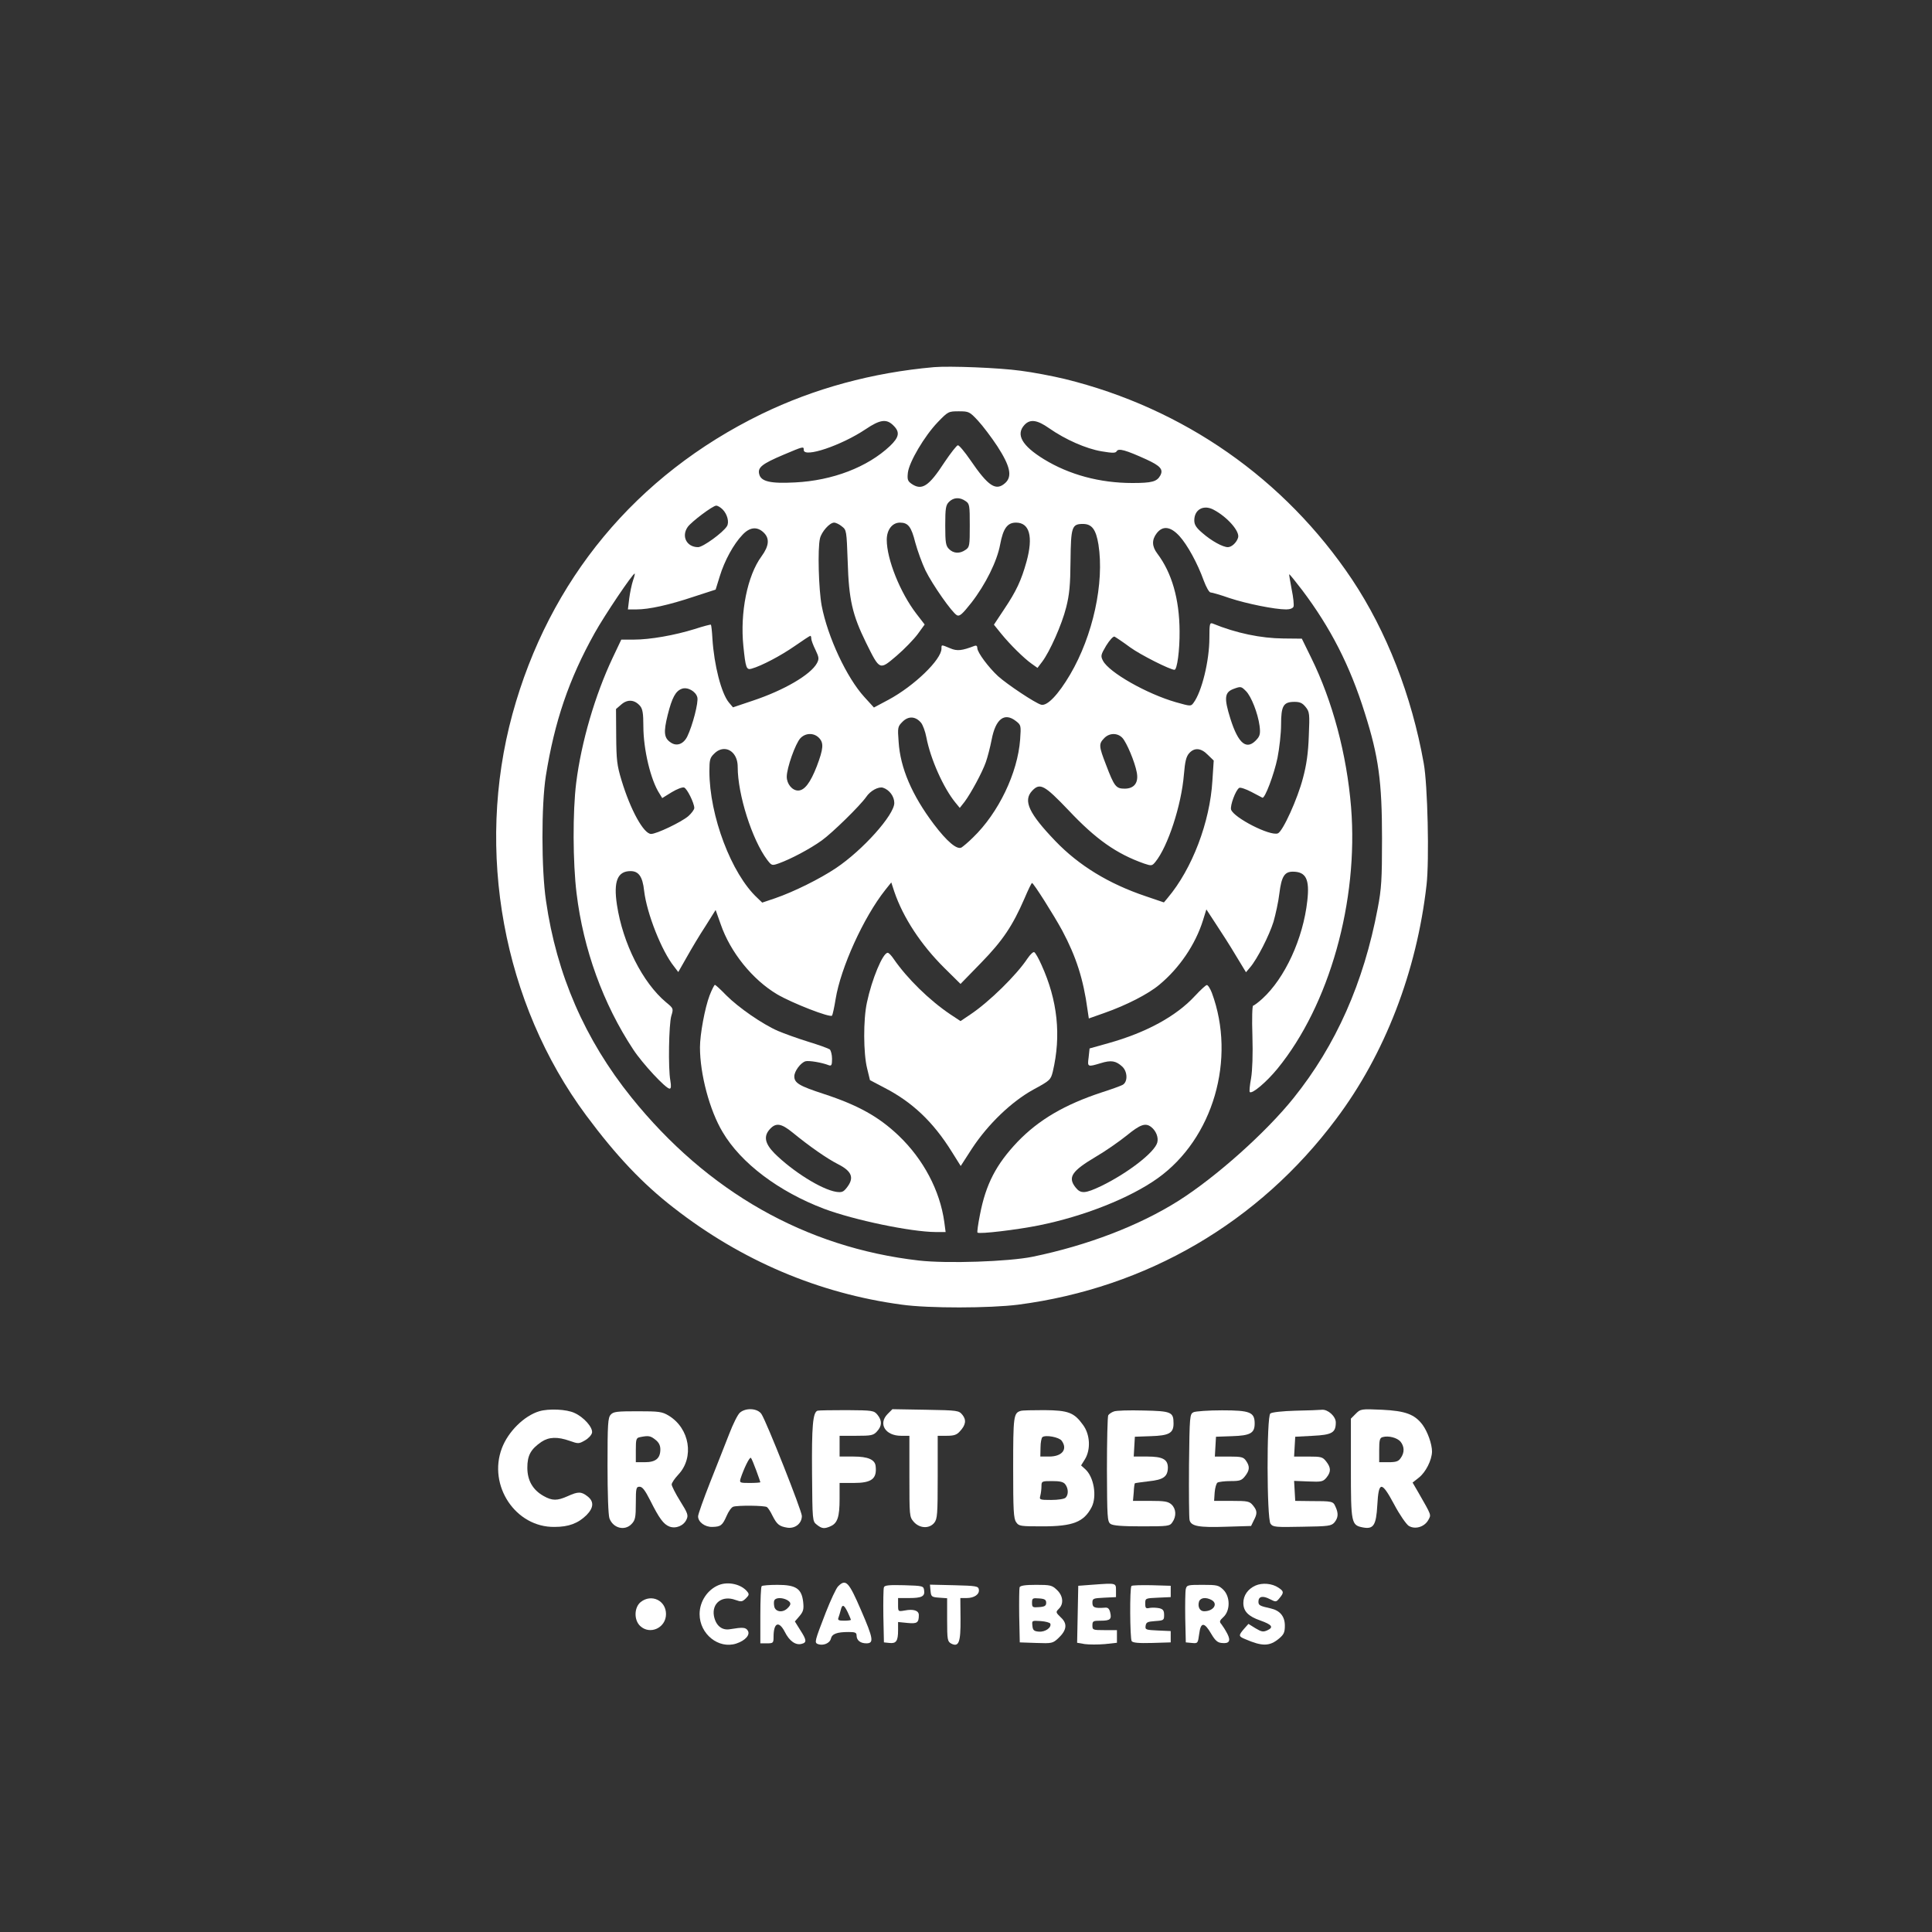 <?xml version="1.0" standalone="no"?>
<!DOCTYPE svg PUBLIC "-//W3C//DTD SVG 20010904//EN"
 "http://www.w3.org/TR/2001/REC-SVG-20010904/DTD/svg10.dtd">
<svg version="1.0" xmlns="http://www.w3.org/2000/svg"
 width="1024pt" height="1024pt" viewBox="0 0 1024 1024"
 preserveAspectRatio="xMidYMid meet">

<rect x="0" y="0" width="1024" height="1024" fill="#333333" stroke="none"/>

<g transform="translate(0,1024) scale(0.1,-0.1)"
fill="#ffffff" stroke="none">
<path d="M4950 8294 c-327 -29 -635 -113 -915 -249 -664 -324 -1124 -878
-1319 -1590 -198 -725 -50 -1533 391 -2127 159 -214 298 -361 463 -489 360
-281 771 -455 1210 -514 142 -20 467 -19 617 0 681 89 1275 436 1684 983 259
344 428 783 480 1242 15 130 6 532 -15 645 -64 359 -197 699 -380 974 -357
533 -892 907 -1521 1062 -66 16 -172 36 -235 44 -116 16 -377 26 -460 19z
m233 -283 c26 -28 72 -89 103 -136 68 -105 80 -159 43 -194 -50 -46 -90 -20
-187 122 -29 42 -58 77 -65 77 -6 0 -38 -41 -71 -90 -83 -128 -120 -152 -175
-114 -20 14 -23 23 -19 59 7 57 88 194 158 267 55 57 57 58 112 58 53 0 57 -2
101 -49z m-448 -26 c36 -35 31 -62 -18 -109 -119 -112 -304 -183 -503 -193
-131 -7 -181 5 -190 44 -9 35 14 54 127 102 109 46 109 46 109 26 0 -43 198
23 328 110 77 52 111 56 147 20z m826 -15 c86 -60 195 -108 277 -122 60 -10
75 -10 81 1 10 16 47 6 157 -44 74 -34 91 -53 74 -85 -18 -33 -45 -40 -148
-40 -173 0 -335 44 -469 126 -117 72 -150 131 -103 182 30 32 67 27 131 -18z
m-443 -386 c21 -14 22 -23 22 -129 0 -106 -1 -115 -22 -129 -31 -22 -64 -20
-88 4 -17 17 -20 33 -20 125 0 92 3 108 20 125 24 24 57 26 88 4z m-1288 -44
c25 -25 36 -68 23 -89 -21 -34 -127 -111 -153 -111 -60 0 -90 57 -55 107 20
28 133 113 151 113 8 0 23 -9 34 -20z m2603 -2 c72 -38 140 -115 129 -148 -8
-26 -34 -50 -54 -50 -27 0 -87 33 -135 75 -33 28 -43 44 -43 67 0 58 50 85
103 56z m-1971 -88 c25 -19 25 -23 31 -187 6 -202 25 -282 97 -429 74 -149 71
-147 162 -70 41 35 91 87 112 115 l37 51 -44 57 c-86 112 -157 289 -157 392 0
53 29 91 70 91 43 0 60 -21 81 -105 12 -44 36 -110 54 -148 38 -77 141 -224
167 -238 14 -7 28 5 77 67 75 97 136 220 152 308 16 85 38 116 84 116 72 0 92
-74 56 -206 -28 -101 -55 -158 -118 -252 l-55 -83 38 -47 c47 -58 121 -131
162 -160 l31 -22 25 33 c40 53 104 196 127 288 17 67 22 117 23 246 2 181 7
196 66 196 47 0 69 -29 82 -109 32 -203 -29 -483 -150 -689 -63 -107 -122
-169 -154 -160 -32 9 -179 107 -228 151 -50 46 -110 126 -110 149 0 11 -5 15
-14 12 -68 -26 -93 -29 -130 -13 -48 20 -46 20 -46 -2 0 -58 -145 -198 -281
-271 l-77 -41 -51 56 c-93 102 -194 317 -226 484 -16 87 -22 302 -9 356 8 35
51 84 75 84 9 0 28 -9 41 -20z m-415 -32 c33 -31 30 -71 -11 -127 -75 -102
-114 -298 -96 -475 12 -117 16 -128 44 -120 53 15 155 69 227 119 43 30 81 55
84 55 3 0 5 -7 5 -15 0 -8 10 -35 22 -59 19 -40 20 -48 8 -71 -33 -61 -175
-144 -341 -199 l-104 -35 -22 26 c-40 49 -78 197 -87 338 -2 39 -6 72 -8 74
-1 2 -40 -8 -86 -23 -106 -33 -236 -56 -322 -56 l-67 0 -46 -97 c-93 -197
-166 -446 -193 -662 -19 -152 -18 -423 2 -586 36 -297 141 -586 300 -827 49
-75 173 -208 193 -208 8 0 9 13 4 43 -12 64 -8 297 5 342 12 40 12 40 -28 73
-124 104 -229 312 -260 516 -19 125 3 179 72 179 43 0 64 -29 72 -104 14 -120
93 -320 159 -402 l22 -29 45 79 c24 43 68 117 99 164 l54 86 27 -76 c51 -148
168 -293 299 -371 78 -46 280 -125 291 -113 3 4 12 44 19 88 27 166 148 433
263 578 l32 40 16 -49 c47 -138 142 -282 265 -404 l86 -85 109 112 c115 118
167 196 230 341 19 45 37 82 40 82 8 0 116 -171 160 -252 74 -139 112 -257
134 -419 l7 -47 82 29 c117 41 234 101 292 150 106 88 191 213 231 341 l18 58
51 -78 c28 -42 76 -117 105 -166 l54 -89 22 26 c37 43 101 168 124 242 11 39
26 106 31 150 11 89 27 115 71 115 70 0 90 -40 77 -154 -22 -201 -119 -411
-239 -520 -22 -20 -44 -36 -48 -36 -5 0 -7 -71 -4 -159 3 -98 0 -184 -7 -226
-7 -37 -10 -70 -7 -73 12 -12 88 52 147 124 275 337 430 887 390 1386 -23 280
-98 562 -212 793 l-49 100 -98 1 c-118 1 -250 28 -374 79 -16 6 -18 -1 -18
-76 0 -121 -40 -285 -84 -344 -14 -19 -15 -19 -93 3 -154 44 -355 158 -387
220 -13 25 -12 31 17 80 18 29 37 50 44 48 6 -3 44 -28 83 -57 55 -40 212
-119 235 -119 14 0 28 103 27 205 -1 170 -41 309 -118 411 -29 38 -30 73 -3
108 32 41 73 36 120 -15 42 -46 96 -144 129 -236 13 -35 29 -63 36 -63 7 0 53
-13 101 -30 91 -30 240 -60 300 -60 20 0 36 6 39 15 3 8 -1 49 -10 92 -8 42
-14 78 -13 79 2 2 32 -36 69 -84 150 -199 253 -399 332 -652 73 -230 91 -363
91 -665 0 -217 -3 -266 -23 -370 -74 -393 -221 -725 -446 -1005 -146 -182
-409 -417 -609 -544 -209 -132 -483 -237 -774 -297 -128 -26 -454 -37 -603
-20 -601 69 -1121 365 -1523 864 -247 307 -397 652 -453 1042 -25 167 -25 509
-1 662 46 288 122 513 259 758 51 92 201 315 212 315 2 0 -2 -17 -9 -37 -7
-21 -16 -64 -20 -95 l-7 -58 46 0 c65 0 171 23 305 68 l114 37 22 71 c25 82
73 170 120 219 38 41 77 46 112 13z m-351 -874 c7 -26 -25 -149 -53 -207 -20
-41 -56 -54 -87 -33 -37 24 -40 54 -17 147 23 92 42 126 74 138 30 12 75 -13
83 -45z m2908 33 c28 -28 63 -117 72 -184 5 -39 2 -53 -13 -70 -54 -63 -99
-28 -142 109 -34 109 -31 139 18 157 38 14 40 13 65 -12z m-3211 -79 c13 -16
17 -39 17 -107 0 -123 39 -287 86 -358 l14 -23 50 31 c28 17 57 28 66 25 16
-6 53 -81 54 -108 0 -9 -15 -29 -32 -44 -38 -32 -168 -94 -197 -94 -39 0 -109
126 -157 285 -24 79 -27 108 -28 233 l-1 144 29 25 c33 28 70 25 99 -9z m3527
-5 c21 -26 22 -35 17 -153 -3 -89 -12 -154 -31 -224 -28 -109 -107 -283 -133
-293 -41 -16 -234 83 -248 126 -6 21 24 103 43 115 6 4 35 -6 64 -21 29 -15
56 -29 59 -31 13 -6 62 124 80 211 10 51 19 130 19 176 0 100 12 121 71 121
29 0 42 -6 59 -27z m-2038 -84 c9 -11 22 -45 28 -77 22 -116 91 -269 154 -346
l23 -28 26 33 c34 46 93 155 112 209 9 25 23 79 31 120 21 110 68 146 129 98
27 -21 27 -24 22 -97 -13 -178 -115 -390 -250 -520 -25 -25 -53 -48 -61 -53
-24 -13 -77 32 -146 123 -117 155 -178 299 -187 436 -6 78 -5 82 21 108 31 31
69 29 98 -6z m-542 -79 c27 -27 25 -57 -11 -152 -34 -87 -65 -128 -99 -128
-31 0 -60 35 -60 73 0 47 46 176 72 204 27 29 71 30 98 3z m1609 -1 c23 -25
66 -128 76 -182 11 -55 -13 -87 -64 -87 -46 0 -55 11 -99 127 -38 98 -39 110
-10 140 27 29 71 30 97 2z m-2060 -85 c14 -18 21 -41 21 -69 0 -146 76 -385
156 -492 24 -31 25 -32 62 -19 64 23 164 76 227 121 56 40 204 185 236 231 22
33 65 56 89 49 34 -11 60 -46 60 -81 0 -63 -167 -250 -309 -345 -85 -57 -224
-126 -323 -160 l-68 -23 -26 25 c-137 127 -254 435 -254 672 0 59 3 71 25 92
33 34 77 33 104 -1z m2513 -5 l31 -30 -7 -107 c-13 -219 -107 -467 -237 -621
l-20 -24 -97 33 c-196 66 -354 163 -478 292 -141 147 -172 214 -124 266 42 45
65 32 194 -103 144 -153 253 -230 400 -282 39 -13 42 -13 60 9 66 81 138 301
151 463 6 70 12 95 28 113 28 31 63 28 99 -9z"/>
<path d="M5446 5160 c-58 -88 -204 -231 -303 -297 l-52 -35 -53 35 c-112 75
-230 191 -301 294 -12 18 -26 33 -32 33 -26 0 -84 -140 -110 -263 -20 -91 -19
-271 1 -350 l15 -62 76 -40 c148 -76 259 -181 358 -340 l47 -75 60 93 c85 129
209 248 325 312 89 48 92 52 103 95 45 191 26 377 -60 566 -15 34 -32 64 -38
67 -5 4 -21 -11 -36 -33z"/>
<path d="M3761 4964 c-25 -66 -51 -206 -51 -275 0 -142 51 -334 120 -449 97
-165 298 -316 538 -407 161 -60 459 -122 590 -123 l54 0 -7 53 c-23 167 -111
333 -242 458 -105 100 -214 161 -397 221 -129 42 -156 58 -156 93 0 27 33 72
59 80 17 5 86 -6 124 -21 14 -5 17 1 17 34 0 22 -6 44 -12 50 -7 5 -59 24
-115 41 -55 17 -127 43 -160 57 -84 37 -209 124 -273 188 -30 31 -57 56 -61
56 -3 0 -16 -25 -28 -56z m439 -726 c93 -76 184 -139 241 -168 75 -38 88 -73
47 -125 -18 -23 -26 -26 -56 -22 -79 13 -230 108 -327 204 -52 53 -59 92 -23
130 31 33 59 29 118 -19z"/>
<path d="M6335 4963 c-99 -108 -257 -195 -460 -252 l-100 -28 -5 -47 c-7 -52
-6 -52 64 -31 55 17 80 13 114 -18 29 -27 30 -82 2 -97 -11 -6 -61 -24 -111
-40 -197 -65 -333 -145 -445 -261 -115 -121 -169 -226 -200 -387 -10 -50 -16
-93 -13 -95 10 -9 210 15 324 38 239 48 484 145 631 250 294 210 417 632 287
983 -9 23 -21 42 -27 41 -6 -1 -33 -26 -61 -56z m-234 -696 c26 -20 40 -55 33
-82 -13 -52 -157 -163 -297 -231 -86 -41 -109 -42 -136 -8 -43 54 -21 87 107
163 50 29 123 80 163 112 72 59 100 69 130 46z"/>
<path d="M2858 2760 c-80 -24 -165 -108 -198 -196 -75 -198 73 -420 279 -417
76 0 125 19 170 63 38 39 40 72 5 99 -33 26 -50 26 -105 1 -56 -25 -82 -25
-128 1 -57 32 -86 82 -86 150 0 65 18 98 75 137 39 26 85 28 150 5 45 -16 48
-16 81 3 19 11 35 29 37 41 4 28 -44 82 -93 104 -42 20 -137 24 -187 9z"/>
<path d="M3922 2753 c-12 -10 -37 -61 -57 -113 -20 -52 -66 -167 -101 -256
-35 -89 -64 -170 -64 -181 0 -30 36 -57 75 -56 45 1 54 8 76 58 10 24 26 46
35 49 22 8 167 7 179 -2 6 -4 19 -24 29 -45 24 -47 36 -57 79 -64 41 -6 77 22
77 62 0 27 -187 499 -214 540 -20 31 -82 35 -114 8z m86 -306 c12 -33 22 -61
22 -63 0 -2 -25 -4 -56 -4 -53 0 -55 1 -49 23 17 52 48 117 55 110 4 -4 16
-34 28 -66z"/>
<path d="M4333 2763 c-25 -9 -31 -83 -29 -332 2 -252 2 -254 25 -272 27 -22
41 -23 74 -8 36 16 47 50 47 144 l0 85 75 0 c95 0 124 22 116 90 -4 34 -41 50
-117 50 l-74 0 0 55 0 55 88 0 c80 0 91 2 110 23 27 29 28 57 3 88 -19 23 -25
24 -163 25 -78 0 -149 -1 -155 -3z"/>
<path d="M4705 2746 c-52 -52 -13 -116 71 -116 l44 0 0 -214 c0 -211 0 -215
23 -242 31 -35 82 -38 109 -5 16 21 18 44 18 242 l0 219 48 0 c38 0 53 5 69
23 32 34 36 61 14 88 -19 23 -23 24 -195 27 l-176 3 -25 -25z"/>
<path d="M5410 2762 c-38 -11 -40 -29 -40 -302 0 -224 2 -269 16 -288 14 -21
22 -22 140 -22 161 0 219 23 260 102 29 57 12 161 -35 202 l-21 19 20 32 c32
52 28 132 -10 183 -47 65 -77 77 -205 78 -60 0 -117 -1 -125 -4z m217 -158
c33 -45 3 -84 -66 -84 l-47 0 1 48 c0 26 5 51 10 55 17 13 88 0 102 -19z m19
-231 c17 -22 18 -55 2 -71 -7 -7 -40 -12 -76 -12 -62 0 -64 1 -58 23 3 12 6
34 6 50 0 26 2 27 56 27 42 0 60 -4 70 -17z"/>
<path d="M5904 2759 c-12 -4 -25 -13 -30 -20 -4 -7 -7 -136 -7 -288 1 -253 2
-276 19 -288 13 -9 59 -13 165 -13 141 0 149 1 163 22 22 31 20 71 -5 94 -18
16 -37 19 -112 19 l-92 0 4 45 c1 25 4 46 6 48 1 2 35 6 74 11 77 8 100 24
101 72 0 44 -28 59 -109 59 l-72 0 3 53 3 52 85 3 c96 3 120 16 120 67 0 61
-11 66 -160 69 -74 2 -145 0 -156 -5z"/>
<path d="M6326 2755 c-20 -10 -21 -18 -24 -280 -1 -149 0 -280 3 -292 8 -32
48 -40 193 -35 l133 4 14 29 c20 37 19 52 -4 80 -18 22 -27 24 -113 24 l-93 0
3 45 c2 25 9 48 15 52 7 4 38 8 69 8 49 0 59 3 77 26 25 32 26 52 5 82 -13 19
-24 22 -90 22 l-75 0 3 53 3 52 85 3 c97 3 120 16 120 67 0 60 -24 70 -173 70
-72 0 -140 -5 -151 -10z"/>
<path d="M6866 2763 c-67 -2 -126 -8 -133 -15 -20 -16 -19 -556 1 -584 13 -18
26 -19 168 -16 141 2 154 4 171 23 20 25 22 48 5 84 -12 28 -17 29 -133 29
l-80 1 -3 53 -3 53 76 -3 c70 -3 78 -1 96 21 24 30 24 52 -2 85 -19 24 -26 26
-95 26 l-75 0 3 53 3 52 93 5 c103 5 122 17 122 71 0 32 -42 70 -74 67 -11 -1
-75 -4 -140 -5z"/>
<path d="M7186 2747 l-26 -26 0 -264 c0 -293 2 -301 65 -313 55 -10 69 12 75
118 7 129 22 130 90 3 28 -53 63 -103 76 -112 33 -21 83 -7 104 30 16 30 20
20 -55 151 l-28 48 33 26 c37 29 69 93 70 138 0 40 -23 105 -50 142 -42 56
-91 74 -215 80 -111 5 -114 4 -139 -21z m237 -148 c21 -26 22 -58 1 -87 -12
-18 -25 -22 -65 -22 l-49 0 0 64 c0 53 3 65 18 69 31 9 77 -3 95 -24z"/>
<path d="M3237 2742 c-15 -16 -17 -50 -17 -269 0 -149 4 -262 10 -280 19 -53
82 -69 118 -30 19 20 22 35 22 110 0 80 2 87 20 87 15 0 29 -19 56 -72 48 -96
71 -127 102 -139 34 -13 76 4 91 38 10 22 6 33 -34 97 -25 40 -45 80 -45 88 0
8 16 32 35 52 86 91 61 245 -51 313 -35 21 -51 23 -165 23 -109 0 -128 -2
-142 -18z m237 -133 c18 -14 26 -30 26 -51 0 -48 -25 -68 -82 -68 l-48 0 0 64
c0 59 2 65 23 69 44 9 55 7 81 -14z"/>
<path d="M3810 1839 c-60 -24 -102 -87 -102 -154 0 -106 101 -187 195 -156 48
16 75 47 60 69 -11 17 -26 18 -93 7 -44 -8 -76 19 -86 70 -12 68 44 111 114
85 31 -11 36 -10 55 8 18 18 19 23 6 38 -31 37 -99 53 -149 33z"/>
<path d="M4442 1832 c-10 -10 -39 -72 -65 -138 -60 -155 -61 -160 -42 -168 28
-10 63 4 69 29 6 25 31 35 94 35 34 0 42 -3 42 -18 0 -26 20 -42 52 -42 41 0
37 25 -28 175 -66 153 -81 168 -122 127z m51 -137 c9 -20 17 -38 17 -40 0 -3
-16 -5 -36 -5 -29 0 -35 3 -30 16 3 9 9 27 12 40 8 33 17 30 37 -11z"/>
<path d="M5795 1841 l-80 -6 -3 -151 -3 -151 41 -7 c23 -3 70 -3 106 0 l64 7
0 33 0 34 -65 0 c-63 0 -65 1 -65 25 0 23 4 25 44 25 51 0 59 8 50 45 -5 19
-12 26 -28 24 -54 -4 -66 1 -66 26 0 23 4 24 63 27 l62 3 0 35 c0 40 2 40
-120 31z"/>
<path d="M6654 1836 c-40 -18 -64 -52 -64 -92 0 -44 26 -71 90 -93 62 -22 72
-36 37 -52 -22 -10 -31 -8 -63 11 l-37 23 -24 -27 c-29 -34 -29 -39 5 -53 92
-40 131 -40 182 3 25 21 30 33 30 68 0 49 -26 80 -75 91 -59 13 -65 17 -65 36
0 28 23 33 61 13 32 -16 33 -16 51 6 24 29 23 36 -6 55 -34 23 -86 27 -122 11z"/>
<path d="M4037 1833 c-4 -3 -7 -73 -7 -155 l0 -148 35 0 c33 0 35 2 35 34 0
76 28 88 60 26 24 -48 57 -71 88 -63 29 7 28 20 -7 74 l-28 45 25 29 c20 24
23 36 19 74 -8 71 -38 91 -136 91 -43 0 -81 -3 -84 -7z m134 -73 c23 -13 24
-24 3 -44 -25 -25 -63 -20 -70 8 -3 14 -3 30 1 35 8 14 41 14 66 1z"/>
<path d="M4685 1827 c-3 -7 -4 -76 -3 -152 l3 -140 29 -3 c36 -4 46 10 46 67
l0 44 50 -5 c51 -5 60 1 60 42 0 24 -29 33 -75 24 -35 -6 -35 -6 -35 30 l0 36
58 0 c68 0 85 9 80 41 -3 23 -6 24 -106 27 -78 2 -104 0 -107 -11z"/>
<path d="M4932 1808 c3 -31 6 -33 46 -36 l42 -3 0 -114 c0 -106 2 -115 21
-126 41 -21 51 6 50 130 l-1 111 33 0 c41 0 70 20 65 46 -3 17 -14 19 -131 22
l-128 3 3 -33z"/>
<path d="M5404 1827 c-2 -7 -3 -76 -2 -152 l3 -140 87 -3 c83 -3 88 -2 117 25
45 42 50 77 14 110 -28 27 -28 29 -11 46 27 26 23 69 -10 100 -26 25 -35 27
-110 27 -59 0 -84 -4 -88 -13z m141 -82 c0 -16 -8 -21 -37 -23 -35 -3 -38 -1
-38 23 0 24 3 26 38 23 29 -2 37 -7 37 -23z m22 -111 c7 -21 -28 -45 -61 -42
-26 2 -32 8 -34 31 -3 28 -3 28 44 25 26 -2 49 -8 51 -14z"/>
<path d="M5997 1834 c-10 -10 -8 -276 1 -292 6 -9 35 -12 108 -10 l99 3 0 30
0 30 -68 3 c-64 3 -68 4 -65 25 3 19 10 22 51 25 45 3 47 5 47 32 0 23 -5 31
-25 36 -14 3 -37 4 -50 2 -22 -5 -25 -2 -25 23 0 28 1 28 68 31 l67 3 0 30 0
30 -101 3 c-55 1 -103 0 -107 -4z"/>
<path d="M6285 1818 c-3 -13 -4 -81 -3 -153 l3 -130 32 -3 c32 -3 32 -2 39 48
8 64 27 64 64 0 20 -34 33 -46 54 -48 41 -5 51 10 31 49 -10 19 -24 41 -31 50
-12 13 -11 19 11 39 36 34 36 107 -1 144 -25 24 -33 26 -110 26 -78 0 -84 -1
-89 -22z m136 -58 c37 -20 11 -60 -39 -60 -23 0 -35 24 -27 51 7 21 36 25 66
9z"/>
<path d="M3396 1749 c-35 -28 -37 -95 -3 -127 52 -49 137 -10 137 63 0 72 -77
109 -134 64z"/>
</g>
</svg>
